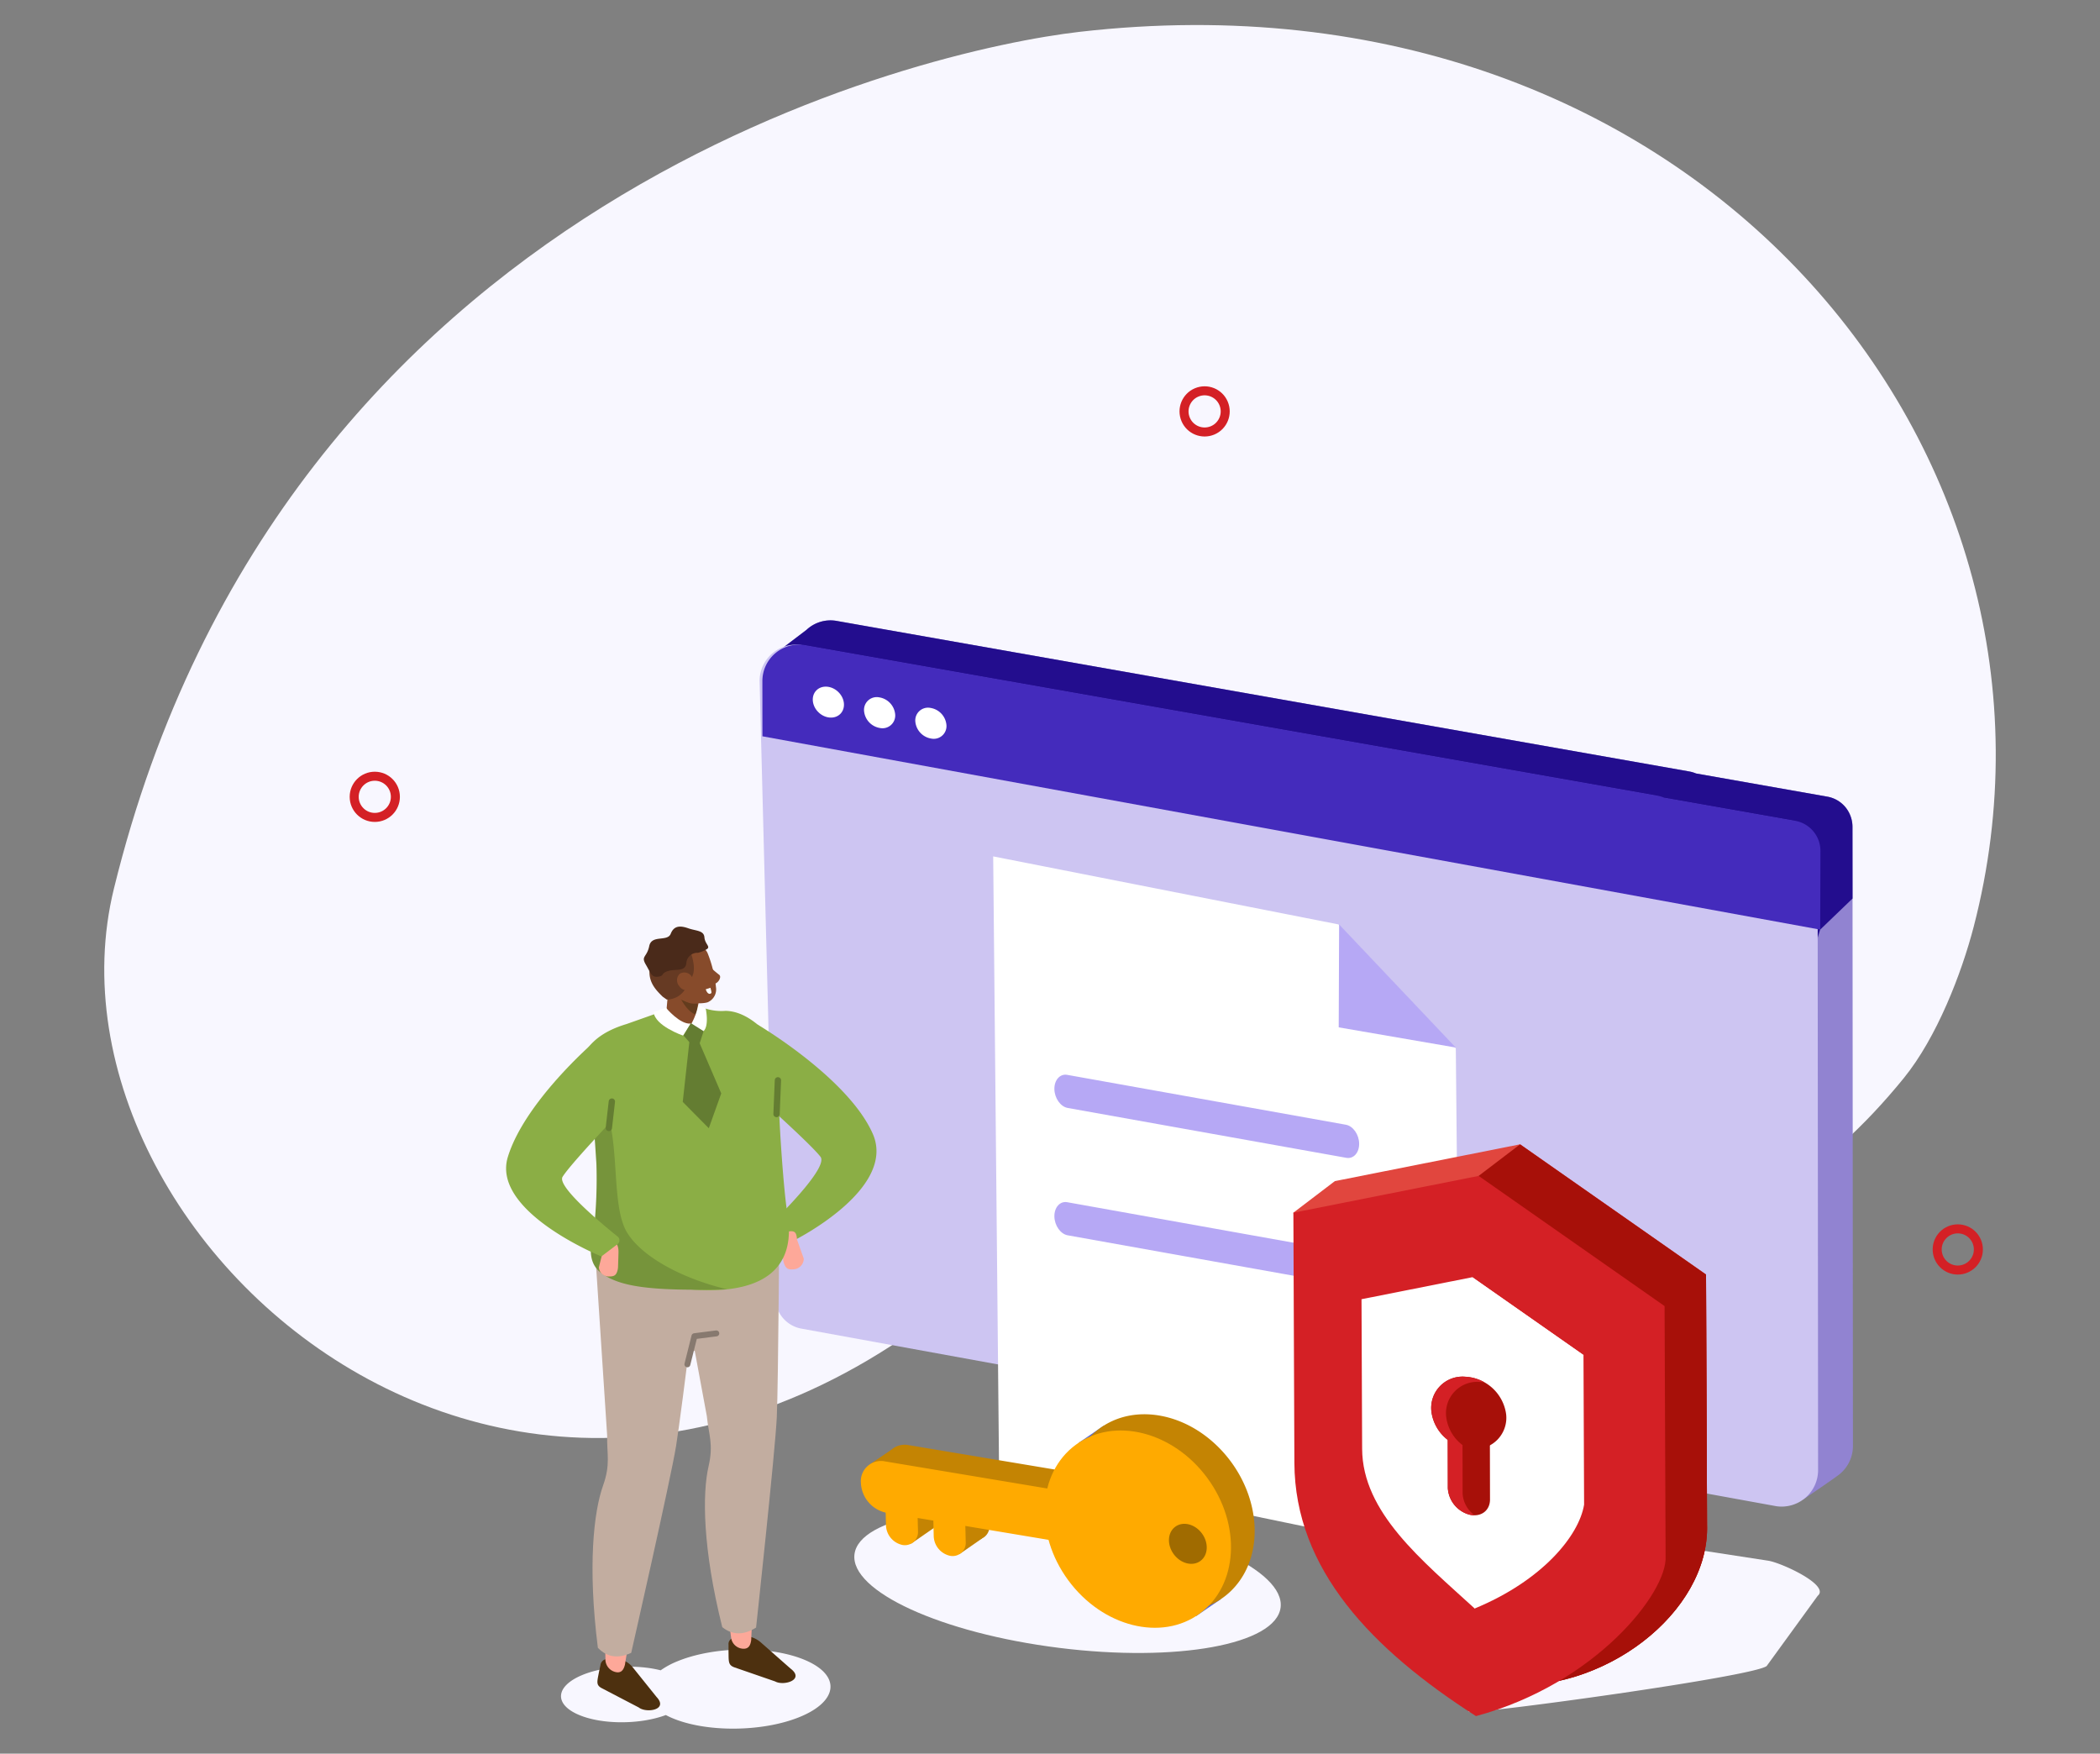 <svg xmlns="http://www.w3.org/2000/svg" xmlns:xlink="http://www.w3.org/1999/xlink" height="405" viewBox="0 0 485 405" width="485"><rect x="0" y="0" width="485" height="405" fill="#808080" stroke="none"/><clipPath id="a"><path d="m233 184h485v405h-485z"></path></clipPath><g clip-path="url(#a)" transform="translate(-233 -184)"><g transform="translate(3.97 1124.458)"><path d="m684.858-726.426c28.32-108.99-64.233-223.04-206.525-206.675-35.469 4.079-183.7 37.6-223 197.892-20.587 83.945 105.638 193.48 215.867 74.488 33.265-35.909 123.935 59.776 197.506-30.744 7.656-9.418 13.358-24.208 16.152-34.961z" fill="#f8f7ff"></path><ellipse cx="15.596" cy="49.603" fill="#f8f7ff" rx="15.596" ry="49.603" transform="matrix(.124 -.992 .992 .124 424.441 -566.047)"></ellipse><path d="m910.48-280.714-30.444-4.677a4.438 4.438 0 0 0 -.966-.253l-27.914-4.288-9.843 44.116c2.99.459 65.837-8.135 68.8-10.58l11.784-16.214c2.954-2.445-8.428-7.645-11.417-8.104z" fill="#f8f7ff" transform="translate(-273.065 -299.311)"></path><circle cx="4.756" cy="4.756" fill="none" r="4.756" stroke="#d42025" stroke-linecap="round" stroke-linejoin="round" stroke-width="2.084" transform="matrix(.92 -.391 .391 .92 501.005 -847.964)"></circle><circle cx="4.756" cy="4.756" fill="none" r="4.756" stroke="#d42025" stroke-linecap="round" stroke-linejoin="round" stroke-width="2.084" transform="translate(676.428 -656.663)"></circle><circle cx="4.756" cy="4.756" fill="none" r="4.756" stroke="#d42025" stroke-linecap="round" stroke-linejoin="round" stroke-width="2.084" transform="translate(310.832 -761.194)"></circle><path d="m785.545-637.359-30.3-5.349a7.2 7.2 0 0 0 -1.488-.45l-197.093-34.8a8.111 8.111 0 0 0 -6.855 2.09l-6.928 5.263 4.154 5.333.1 138.545a7.048 7.048 0 0 0 5.847 7.062l195.674 38.988.56-.423 30.876 6.007s6.209-4.216 7.943-5.5a8.416 8.416 0 0 0 3.459-6.722l-.103-142.985a7.047 7.047 0 0 0 -5.846-7.059z" fill="#9183d1" transform="translate(-134.524 -119.124)"></path><path d="m785.545-637.359-30.3-5.349a7.2 7.2 0 0 0 -1.488-.45l-197.093-34.8a8.111 8.111 0 0 0 -6.855 2.09l-6.928 5.263 4.154 5.333.1 138.545a7.048 7.048 0 0 0 5.847 7.062l195.674 38.988s34.925-125.7 35.275-125.967l7.474-7.185-.018-16.473a7.241 7.241 0 0 0 -1.5-4.462 7 7 0 0 0 -4.342-2.595z" fill="#230d8e" transform="translate(-134.524 -119.124)"></path><path d="m774.114-626.938-30.3-5.349a7.16 7.16 0 0 0 -1.488-.45l-197.093-34.8a8.423 8.423 0 0 0 -9.632 8.248l3.656 142.518a7.293 7.293 0 0 0 6.016 7.111l225.163 41.012a8.423 8.423 0 0 0 9.632-8.248l-.107-142.984a7.049 7.049 0 0 0 -5.847-7.058z" fill="#cdc5f2" transform="translate(-131.145 -123.962)"></path><path d="m775.318-626.938-30.244-5.339a7.194 7.194 0 0 0 -1.543-.46l-197.093-34.8a8.423 8.423 0 0 0 -9.632 8.248l.01 12.834 244.3 44.649.05-18.074a7.048 7.048 0 0 0 -5.848-7.058z" fill="#442bbc" transform="translate(-131.703 -123.962)"></path><ellipse cx="3.278" cy="3.876" fill="#fff" rx="3.278" ry="3.876" transform="matrix(.691 -.723 .723 .691 415.277 -778.618)"></ellipse><path d="m587.827-640.847a2.943 2.943 0 0 1 -3.529 3.017 4.378 4.378 0 0 1 -3.675-4.058 2.943 2.943 0 0 1 3.529-3.016 4.378 4.378 0 0 1 3.675 4.057z" fill="#fff" transform="translate(-152.044 -134.503)"></path><path d="m609.923-636.29a2.943 2.943 0 0 1 -3.529 3.016 4.378 4.378 0 0 1 -3.675-4.058 2.943 2.943 0 0 1 3.529-3.017 4.379 4.379 0 0 1 3.675 4.059z" fill="#fff" transform="translate(-162.301 -136.618)"></path><path d="m744.281-414.1-106.64-22.078-1.341-140.146 79.737 15.707 27.108 28.631z" fill="#fff" transform="translate(-177.892 -166.358)"></path><path d="m785.34-547-.093 23.771 27.037 4.663z" fill="#b6a8f5" transform="translate(-247.037 -179.97)"></path><path d="m706.031-290.851-5.772 3.951-27.059-40.075 5.709-3.9 2.113 3.165z" fill="#5d6ccf" transform="translate(-195.021 -280.303)"></path><path d="m588.187-320.55-4.858 3.291 4.778 2.968 3.217-3.791z" fill="#c48403" transform="translate(-153.3 -285.097)"></path><path d="m626.795-285.828-5.223 3.625-.154-6.419s4.141-1.287 4.252-1.29 1.125 4.084 1.125 4.084z" fill="#c48403" transform="translate(-170.982 -299.32)"></path><path d="m605.924-290.3-5.223 3.624-.154-6.419s4.142-1.287 4.251-1.29 1.126 4.085 1.126 4.085z" fill="#c48403" transform="translate(-161.294 -297.243)"></path><path d="m652.891-335.563c-9.734-1.626-17.787 3.762-20.222 12.589v-.034c-.056.184-.1.363-.146.546l-37.516-6.267a4.657 4.657 0 0 0 -5.529 4.982 7.376 7.376 0 0 0 5.722 6.847l.072 2.991a4.8 4.8 0 0 0 3.788 4.481 3.035 3.035 0 0 0 3.6-3.246l-.072-2.98 3.619.6.088 3.648a4.8 4.8 0 0 0 3.788 4.481 3.035 3.035 0 0 0 3.6-3.246l-.087-3.648 19.231 3.212c2.721 9.96 11.218 18.377 21.138 20.034 11.885 1.986 21.279-6.478 20.98-18.9s-10.168-24.105-22.054-26.09z" fill="#c48403" transform="translate(-156.154 -277.994)"></path><path d="m593.789-289.88a3.035 3.035 0 0 0 3.6-3.246l-.1-4.181a4.8 4.8 0 0 0 -3.788-4.481 3.035 3.035 0 0 0 -3.6 3.246l.1 4.181a4.8 4.8 0 0 0 3.788 4.481z" fill="#fa0" transform="translate(-156.35 -293.784)"></path><path d="m614.369-285.2a3.035 3.035 0 0 0 3.6-3.246l-.1-4.181a4.8 4.8 0 0 0 -3.788-4.481 3.035 3.035 0 0 0 -3.6 3.246l.1 4.181a4.8 4.8 0 0 0 3.788 4.481z" fill="#fa0" transform="translate(-165.904 -295.956)"></path><path d="m19.938 0c11.012 0 19.938 10.829 19.938 24.187s-8.926 24.187-19.938 24.187-19.938-10.829-19.938-24.187 8.927-24.187 19.938-24.187z" fill="#fa0" transform="matrix(.805 -.593 .593 .805 461.413 -594.963)"></path><path d="m585.083-303.76 45.693 7.633a4.658 4.658 0 0 0 5.53-4.982 7.374 7.374 0 0 0 -5.814-6.877l-45.692-7.632a4.657 4.657 0 0 0 -5.529 4.982 7.372 7.372 0 0 0 5.812 6.876z" fill="#fa0" transform="translate(-151.415 -287.351)"></path><ellipse cx="4.045" cy="4.907" fill="#a06b00" rx="4.045" ry="4.907" transform="matrix(.805 -.593 .593 .805 497.2 -585.474)"></ellipse><path d="m730.108-408.13-64.358-11.518c-1.658-.3-3.039-2.259-3.069-4.361-.029-2.1 1.3-3.579 2.962-3.282l64.357 11.518c1.658.3 3.039 2.259 3.068 4.361.032 2.102-1.302 3.579-2.96 3.282z" fill="#b6a8f5" transform="translate(-190.138 -235.527)"></path><path d="m730.108-463.026-64.358-11.519c-1.658-.3-3.039-2.259-3.069-4.361-.029-2.1 1.3-3.579 2.962-3.282l64.357 11.518c1.658.3 3.039 2.259 3.068 4.362.032 2.102-1.302 3.579-2.96 3.282z" fill="#b6a8f5" transform="translate(-190.138 -210.042)"></path><path d="m819.278-360.3a3.091 3.091 0 0 0 -2.534-3.031l-16.311-2.919c-1.658-.3-2.991 1.18-2.962 3.282s1.411 4.064 3.069 4.361l15.291 2.737a2.917 2.917 0 0 0 3.448-2.89z" fill="#f5ebdf" transform="translate(-252.712 -263.862)"></path><path d="m529.264-503.773s20.8 12.256 26.531 25.139-18.391 24.8-18.391 24.8l-4.177-2.747a1.2 1.2 0 0 1 -.24-1.817c3.153-3.119 12.463-12.656 10.76-14.871-2.833-3.686-20.906-19.585-20.906-19.585z" fill="#8bae45" transform="translate(-125.22 -200.038)"></path><path d="m547.663-405.95a2.487 2.487 0 0 0 2.441-2.469l-1.552-4.37c-.125-1.208-.2-2.094-1.669-1.942-1.467.152-2.231.944-1.978 3.126l.43 3.4a4.114 4.114 0 0 0 .363 1.281c.363.752.81 1.095 1.965.974z" fill="#fda899" transform="translate(-135.441 -241.367)"></path><path d="m0 0h22.315v15.269h-22.315z" fill="#c2ada0" transform="matrix(-1 .027 -.027 -1 400.365 -628.788)"></path><path d="m506.691-231.875c-7.9-3.511-21.31-3.419-29.956.206a18.846 18.846 0 0 0 -3.716 2.023c-5.554-1.41-13.046-1.034-18.167 1.113-6.076 2.547-6.5 6.612-.953 9.079 5.333 2.371 14.235 2.4 20.315.135.367.2.752.387 1.165.571 7.9 3.511 21.31 3.419 29.956-.206s9.254-9.41 1.356-12.921z" fill="#f8f7ff" transform="translate(-91.405 -325.067)"></path><path d="m479.351-221.7-5.459-6.8a5.523 5.523 0 0 0 -4.322-2.088 10.051 10.051 0 0 0 -1.823.157 1.569 1.569 0 0 0 -1.352 1.412l-.307 1.41c-.441 2.363-.8 3.144.631 3.893l8.524 4.444c1.714 1.364 6.944.585 4.108-2.428z" fill="#4d300f" transform="translate(-98.691 -326.86)"></path><path d="m467.245-304.752a3.016 3.016 0 0 0 2.773 3.074c.779.021 1.383-.353 1.74-1.765 2.537-16.037 6.421-29.167 8.8-44.157 2.674-16.831 1.36-11.939 5.419-37.745l-14.973-5.275c.1 19.018-2.371 42.642-2.371 42.642-7.063 16.654-1.511 22.654-1.388 43.226z" fill="#fda899" transform="translate(-98.394 -252.568)"></path><path d="m463.932-414.177 3.031 46.376c-.084 4.313.818 6.653-.942 11.589-2.167 6.077-3.576 18.642-1.2 37.456 2.151 2.252 4.739 2.548 7.7 1.175 0 0 9.092-39.977 10.361-47.749s6.425-49.853 6.425-49.853z" fill="#c2ada0" transform="translate(-97.712 -241.165)"></path><path d="m536.524-232.757-6.8-5.989a5.89 5.89 0 0 0 -4.7-1.471 9.712 9.712 0 0 0 -1.766.409 1.448 1.448 0 0 0 -1.04 1.587l-.009 1.441c.057 2.405-.139 3.231 1.433 3.773l9.334 3.225c1.975 1.115 6.972-.383 3.548-2.975z" fill="#4d300f" transform="translate(-124.927 -322.365)"></path><path d="m517.914-313.686a2.938 2.938 0 0 0 3.121 2.653c.779-.087 1.338-.54 1.53-1.984.668-16.191 3.014-29.7 3.648-44.833.712-16.994-.031-11.981 1.02-38.031l-15.539-3.14c2.311 18.77 2.587 42.447 2.587 42.447-5.109 17.427 1.119 22.585 3.633 42.888z" fill="#fda899" transform="translate(-120.045 -248.668)"></path><path d="m497.168-423.68 8.406 45.388c.417 4.271 1.588 6.458.407 11.577-1.454 6.3-1.4 18.908 3.157 37.161 2.406 1.927 5.02 1.861 7.812.1 0 0 4.423-40.745 4.785-48.6s.618-50.13.618-50.13z" fill="#c2ada0" transform="translate(-113.302 -235.13)"></path><path d="m491.328-511.13a12.062 12.062 0 0 1 -4.682-.55 7.959 7.959 0 0 0 -7.495-.183l-10.669 3.775c-13.485 4.061-11.072 13.307-11.231 19.216 0 0 5.725 7.391 6.095 12.941.32 4.8 3.368 15.516 2.618 17.1-.562 1.186-.437 8.358 5.47 10.011 5.219 1.461 38.345 8.947 34.177-15.555-.84-4.936-1.814-19.72-1.89-23.688s1.457-13.777-4.941-19.868c-.916-.713-3.78-3.134-7.452-3.199z" fill="#8bae45" transform="translate(-94.736 -195.881)"></path><path d="m463.547-443.138a109.278 109.278 0 0 0 .591-15.367c-.21-3.142-.767-12.3-1.276-16.942 2.381 4.348 4.053 5.978 4.314 7.057 2.054 8.483.732 20.314 4.05 25.767 3.207 5.271 11.928 10.414 23.089 13.11-17.949.438-24.857-.606-29.127-3.825-3.888-2.931-1.803-8.403-1.641-9.8z" fill="#76943b" transform="translate(-97.368 -213.188)"></path><path d="m.319 0-.319 7.785" fill="none" stroke="#647d32" stroke-linecap="round" stroke-linejoin="round" stroke-width="1.46" transform="translate(408.374 -690.967)"></path><path d="m468.794-402.376a2.319 2.319 0 0 1 -2.485-2.075l1.051-4.193c.008-1.133 0-1.961 1.376-1.95 1.374.01 2.154.677 2.113 2.725l-.1 3.2a3.842 3.842 0 0 1 -.223 1.221c-.266.722-.65 1.08-1.732 1.072z" fill="#fda899" transform="translate(-98.976 -243.295)"></path><path d="m446.444-495.974s-15.834 13.7-19.709 26.368 21.607 22.968 21.607 22.968l3.746-2.844a1.124 1.124 0 0 0 -.014-1.759c-3.547-2.849-14.068-11.573-12.693-13.786 2.287-3.682 17.934-19.848 17.934-19.848z" fill="#8bae45" transform="translate(-80.418 -203.659)"></path><path d="m0 6.087.697-6.087" fill="none" stroke="#647d32" stroke-linecap="round" stroke-linejoin="round" stroke-width="1.46" transform="translate(369.645 -686.056)"></path><path d="m504.482-363.567 1.625-6.5 5.054-.644" fill="none" stroke="#87796f" stroke-linecap="round" stroke-linejoin="round" stroke-width="1.366" transform="translate(-116.697 -261.81)"></path><path d="m499.07-512.45.467-.421c1.27.343 2.379.245 2.577-.858l1.109-6.217a2.491 2.491 0 0 0 -1.951-2.629l-.376-.1c-1.27-.343-4.761-.357-4.958.746l-.592 6.589c-.198 1.101 2.454 2.547 3.724 2.89z" fill="#874b2b" transform="translate(-112.45 -191.167)"></path><path d="m505.108-514.8a4.085 4.085 0 0 1 -4.406-2.086s1.677 4.109 4.14 4.732z" fill="#633c1d" transform="translate(-114.942 -193.952)"></path><path d="m507.76-512.269a4.754 4.754 0 0 1 1.729.792s.9 4.083-.579 5.324l-2.744-1.755a14.408 14.408 0 0 0 1.594-4.361z" fill="#fff" transform="translate(-117.479 -196.094)"></path><path d="m498.5-507.43-1.785 2.774s-6.53-2.233-6.8-5.454l2.848-.98s3.22 3.922 5.737 3.66z" fill="#fff" transform="translate(-109.932 -196.642)"></path><path d="m507.452-502.584-.856 2.659a1.149 1.149 0 0 1 -1.953.41l-1.825-2.057 1.7-2.862z" fill="#647d32" transform="translate(-115.924 -199.732)"></path><path d="m511.371-484.9-5.337-12.4-1.973.022-1.582 14.338 6.015 6.081z" fill="#647d32" transform="translate(-115.767 -203.046)"></path><g fill-rule="evenodd"><path d="m512.721-529.16a25.293 25.293 0 0 0 2.37 2.077c.708.568-.449 2.235-1.3 2.056s-2.275-2.654-2.275-2.654z" fill="#874b2b" transform="translate(-119.962 -188.253)"></path><path d="m494.673-532.841a2.679 2.679 0 0 1 1.73-3.359l4.862-1.54a2.825 2.825 0 0 1 3.328 1.757 28.975 28.975 0 0 1 1.872 7.676 3.246 3.246 0 0 1 -1.92 3.536c-1.491.472-6.407.45-7.681-2.109a38.993 38.993 0 0 1 -2.191-5.96z" fill="#874b2b" transform="translate(-112.086 -184.216)"></path><path d="m491.175-526.767c-1.734-1.714-3.907-3.855-2.695-7.88a6.872 6.872 0 0 1 .987-2.149c2.511-3.267 3.276-3.406 8.106-.41 0 0 1.308 3.242.612 5.308a12.44 12.44 0 0 1 -2.259 4.025 4.97 4.97 0 0 1 -3.815 1.77z" fill="#663a23" transform="translate(-109.105 -183.521)"></path><path d="m500.551-523.143a2.008 2.008 0 0 0 2.758.645 2.055 2.055 0 0 0 .1-2.857 2.007 2.007 0 0 0 -2.758-.645 2.055 2.055 0 0 0 -.1 2.857z" fill="#874b2b" transform="translate(-114.631 -189.571)"></path><path d="m513.463-519.705-1.075.362s.458 1.529 1.273.888c.173-.136-.198-1.25-.198-1.25z" fill="#fff" transform="translate(-120.367 -192.642)"></path></g><path d="m498.189-540a7.536 7.536 0 0 0 1.957-.784c1.135-.623-.321-1.165-.449-2.791s-1.912-1.456-3.719-2.089-3.306-.676-4.06 1.256-4.407.149-4.964 2.841-1.983 2.262-.781 4.305 1.282 2.968 2.85 2.769.444-.8 2.45-1.349c1.663-.454 3.823.253 4.051-1.784a2.524 2.524 0 0 1 2.665-2.374z" fill="#4a2a1a" transform="translate(-107.979 -180.411)"></path><path d="m812.851-327.432c-22-7.169-37.238-33.881-37.34-58.5l-9.811-50.488 9.578-7.29 42.785-8.5 42.937 30.065.237 57.775c.655 20.176-23.996 39.482-48.386 36.938z" fill="#e1463e" transform="translate(-237.961 -223.978)"></path><path d="m821.357-327.432c-22-7.169-37.239-33.881-37.34-58.5l32.969-58.982 9.578-7.29 42.943 30.061.237 57.775c.656 20.174-23.997 39.48-48.387 36.936z" fill="#a71009" transform="translate(-246.467 -223.978)"></path><path d="m821.357-301.385c-22-7.169-37.239-33.881-37.34-58.5l75.912-28.92 9.578-7.29.237 57.775c.452 13.974-11.235 27.531-26.566 33.7a45.95 45.95 0 0 1 -21.821 3.235z" fill="#a71009" transform="translate(-246.467 -250.026)"></path><path d="m807.869-313.843c-23.994-15.367-41.835-33.864-41.936-58.486l-.233-57.771 42.785-8.5 42.943 30.061.237 57.775c.513 8.264-16.131 29.487-43.796 36.921z" fill="#d42025" transform="translate(-237.961 -230.294)"></path><path d="m821.208-318.419c-12.146-11.113-25.93-22.156-25.991-36.879l-.143-34.548 25.585-5.081 25.679 17.976-4.121 22.267c.062 14.722-21.009 36.265-21.009 36.265z" fill="#fff" transform="translate(-251.6 -250.569)"></path><path d="m843.377-318.419-.548-76.508 25.679 17.976.142 34.548c-1.192 7.235-9.718 17.566-25.273 23.984z" fill="#fff" transform="translate(-273.769 -250.569)"></path><path d="m837.139-313.989a6.776 6.776 0 0 1 -4.878-6.069l-.029-14.942c0-2.624 2.182-4.185 4.86-3.47a6.777 6.777 0 0 1 4.878 6.069l.03 14.942c0 2.623-2.184 4.185-4.861 3.47z" fill="#a71009" transform="translate(-268.85 -276.699)"></path><path d="m842.425-343.377a7.232 7.232 0 0 1 -7.8 8.032 10.024 10.024 0 0 1 -9.463-8.655 7.232 7.232 0 0 1 7.8-8.032 10.023 10.023 0 0 1 9.463 8.655z" fill="#a71009" transform="translate(-265.549 -270.479)"></path><path d="m832.374-325.077-.021-11.175a9.618 9.618 0 0 1 -3.776-6.549 7.232 7.232 0 0 1 7.8-8.032 9.36 9.36 0 0 1 1.057.106 9.752 9.752 0 0 0 -4.471-1.307 7.232 7.232 0 0 0 -7.8 8.032 9.619 9.619 0 0 0 3.776 6.549l.021 11.175a6.777 6.777 0 0 0 4.879 6.069 4.887 4.887 0 0 0 1.317.168 6.6 6.6 0 0 1 -2.782-5.036z" fill="#d42025" transform="translate(-265.549 -270.479)"></path></g></g></svg>